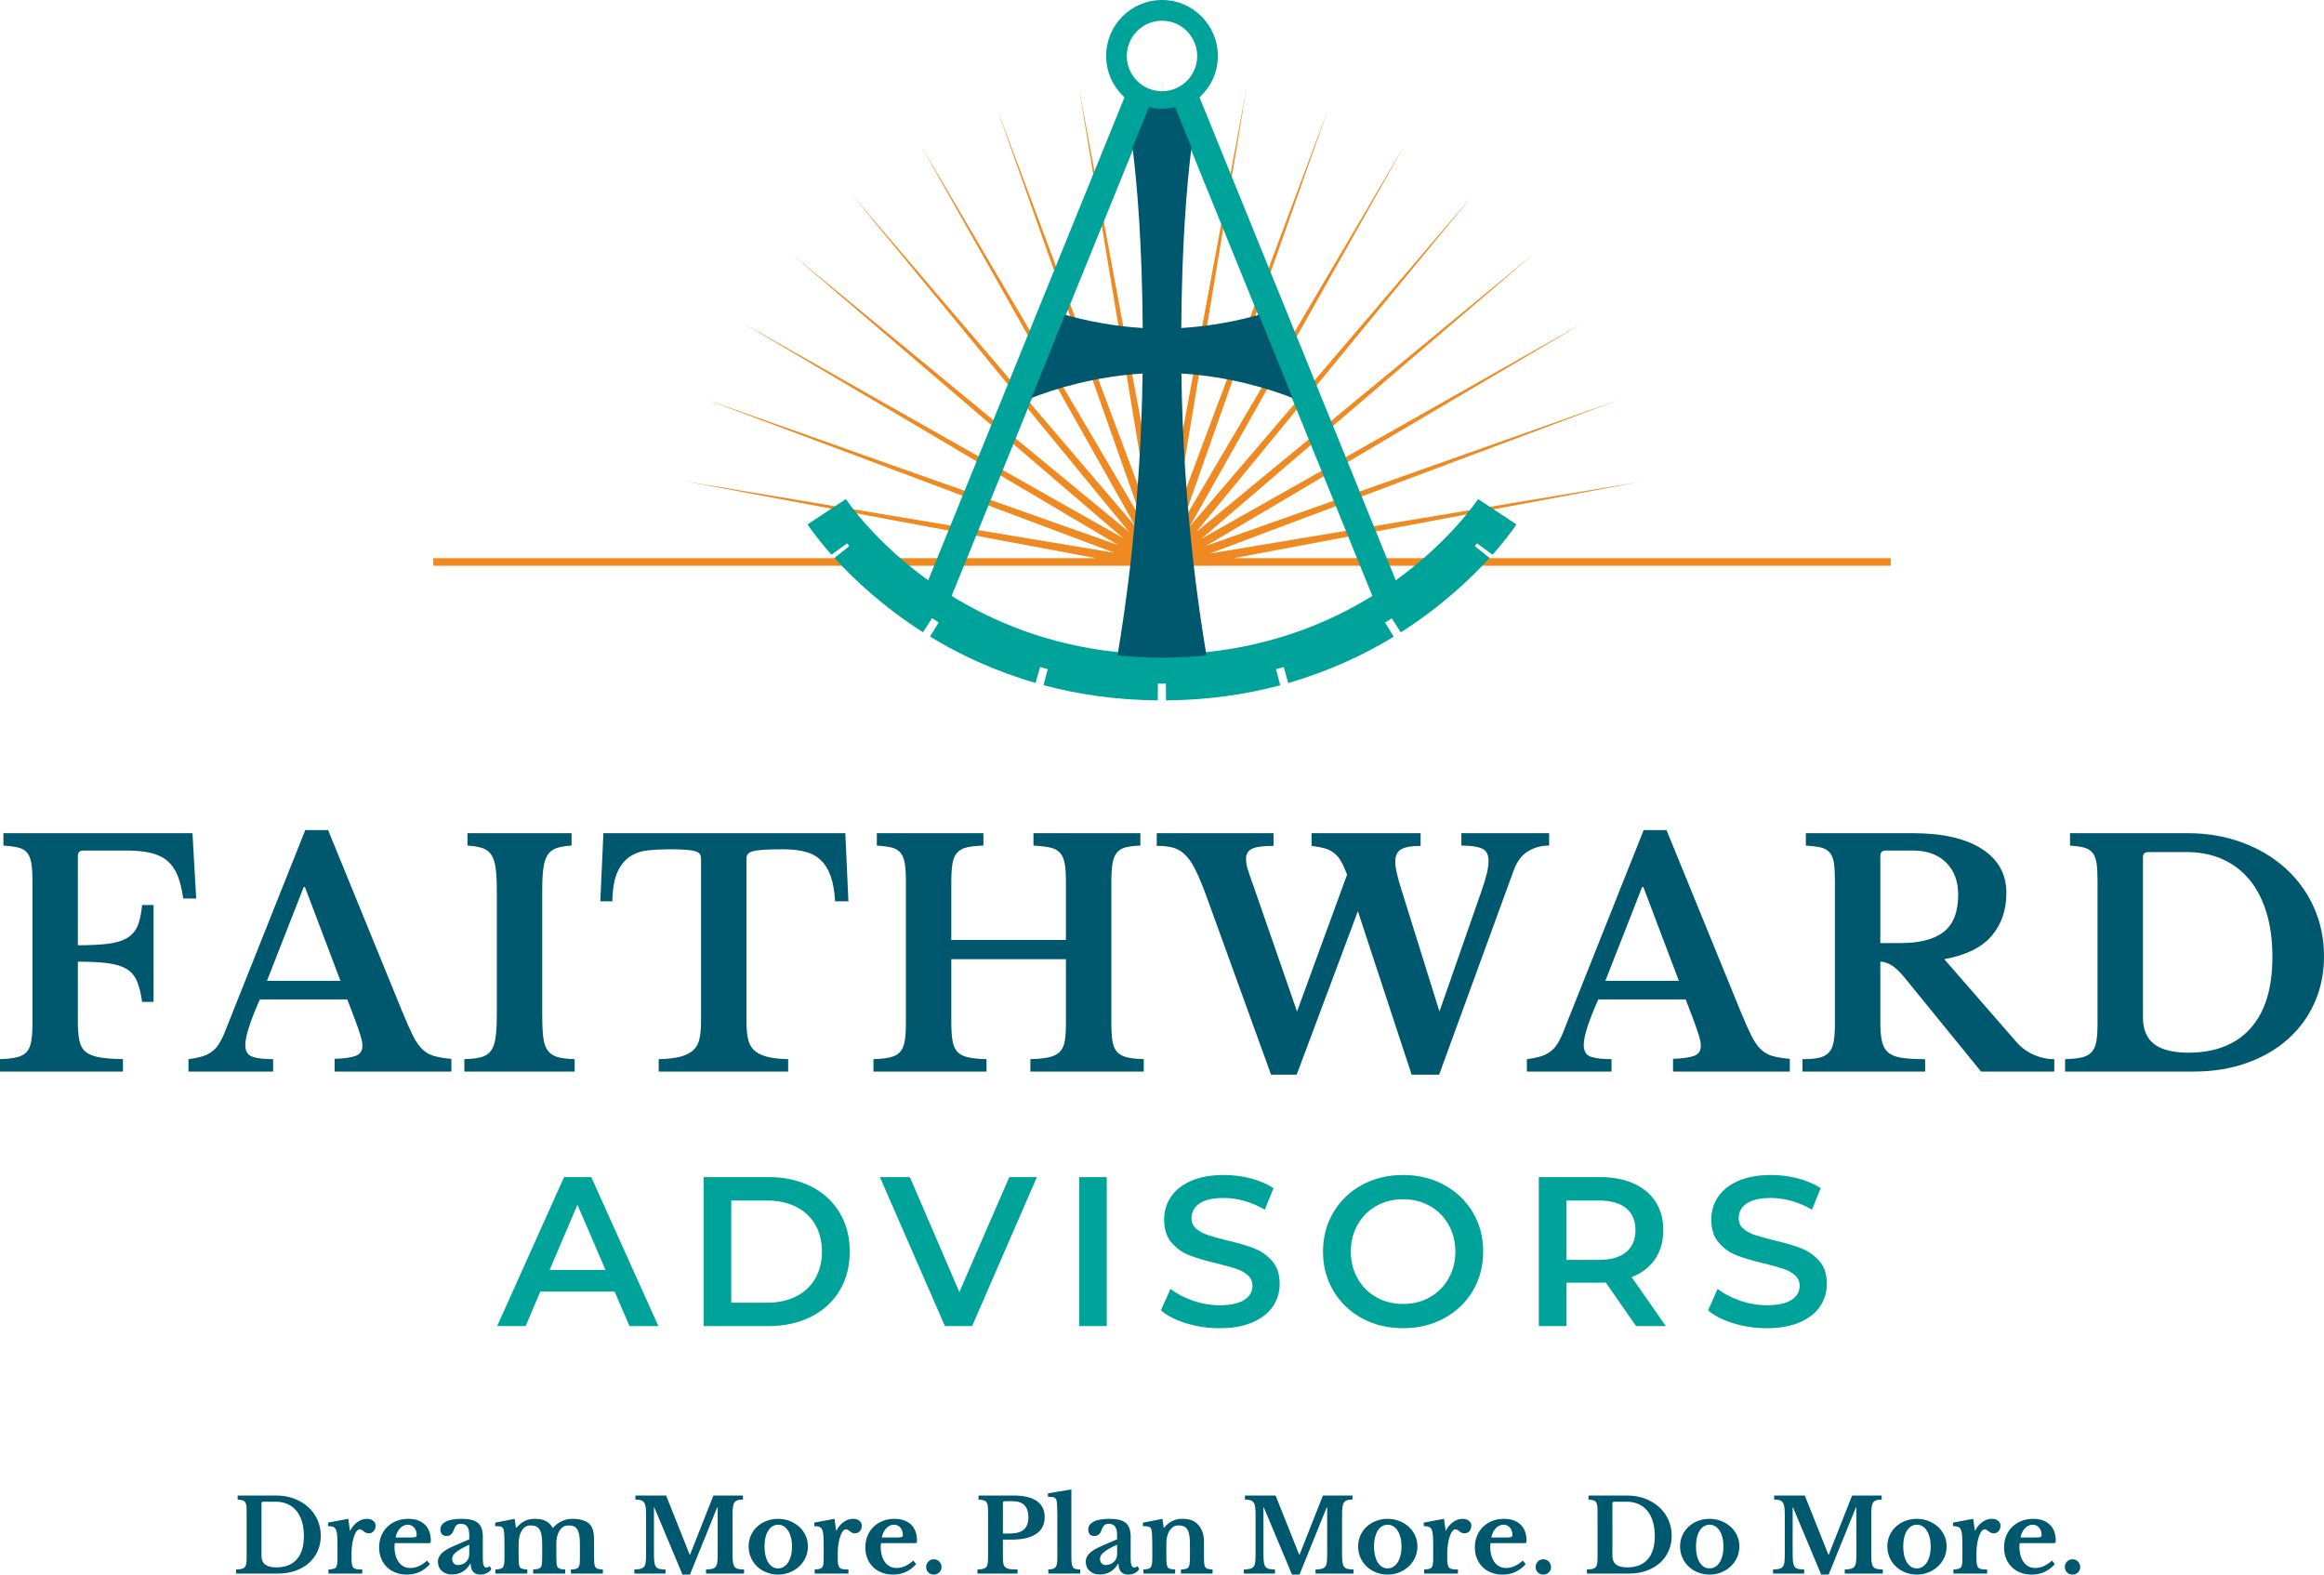 <svg xmlns="http://www.w3.org/2000/svg" xmlns:xlink="http://www.w3.org/1999/xlink" width="217px" height="147px" viewBox="0 0 217 147"><title>Group 12</title><g id="Symbols" stroke="none" stroke-width="1" fill="none" fill-rule="evenodd"><g id="Section-/-Footer-New" transform="translate(-255, -33)"><g id="Group-12" transform="translate(255, 33)"><g id="Combined-Shape-2" transform="translate(22.037, 139.052)" fill="#00586E"><path d="M5.672,6.528 C5.228,7.027 4.594,7.275 3.768,7.275 C3.297,7.275 2.947,7.187 2.721,7.011 C2.494,6.835 2.38,6.563 2.38,6.197 L2.38,1.306 C2.38,1.198 2.434,1.145 2.541,1.145 L3.721,1.145 C4.125,1.145 4.488,1.218 4.812,1.363 C5.137,1.508 5.412,1.717 5.639,1.991 C5.865,2.266 6.038,2.602 6.158,2.999 C6.278,3.397 6.338,3.848 6.338,4.352 C6.338,5.305 6.115,6.03 5.672,6.528 M6.734,1.637 C6.363,1.303 5.922,1.04 5.412,0.851 C4.902,0.662 4.344,0.568 3.74,0.568 L0.151,0.568 L0.151,0.947 C0.328,0.959 0.471,0.98 0.581,1.008 C0.691,1.036 0.778,1.089 0.84,1.169 C0.904,1.247 0.945,1.355 0.964,1.49 C0.983,1.626 0.992,1.804 0.992,2.025 L0.992,6.395 C0.992,6.623 0.979,6.804 0.955,6.939 C0.93,7.076 0.88,7.182 0.808,7.261 C0.735,7.341 0.635,7.394 0.506,7.423 C0.377,7.451 0.208,7.468 0,7.474 L0,7.852 L3.939,7.852 C4.524,7.852 5.062,7.766 5.548,7.593 C6.037,7.42 6.456,7.177 6.806,6.869 C7.154,6.56 7.427,6.189 7.622,5.756 C7.817,5.326 7.914,4.85 7.914,4.332 C7.914,3.791 7.811,3.289 7.603,2.828 C7.396,2.368 7.106,1.971 6.734,1.637 M12.222,2.743 C11.913,2.743 11.621,2.842 11.343,3.037 C11.067,3.232 10.843,3.498 10.673,3.832 L10.635,3.832 L10.484,2.743 L8.595,3.095 L8.595,3.426 C8.784,3.426 8.936,3.445 9.053,3.486 C9.17,3.527 9.259,3.61 9.322,3.737 C9.385,3.863 9.426,4.043 9.445,4.276 C9.464,4.51 9.473,4.822 9.473,5.213 L9.473,6.367 C9.473,6.608 9.466,6.797 9.45,6.94 C9.434,7.081 9.398,7.191 9.342,7.266 C9.285,7.342 9.2,7.392 9.086,7.417 C8.972,7.444 8.821,7.462 8.633,7.475 L8.633,7.853 L11.787,7.853 L11.787,7.475 C11.567,7.475 11.39,7.464 11.258,7.442 C11.126,7.419 11.026,7.37 10.957,7.294 C10.887,7.219 10.841,7.11 10.819,6.968 C10.797,6.825 10.786,6.633 10.786,6.386 L10.786,5.932 C10.786,5.699 10.802,5.464 10.833,5.228 C10.866,4.99 10.906,4.777 10.957,4.589 C11.026,4.324 11.114,4.112 11.22,3.955 C11.327,3.797 11.441,3.719 11.561,3.719 C11.624,3.719 11.685,3.739 11.745,3.78 C11.804,3.821 11.864,3.864 11.924,3.912 C11.984,3.96 12.052,4.002 12.128,4.04 C12.203,4.078 12.288,4.097 12.382,4.097 C12.583,4.097 12.743,4.027 12.859,3.889 C12.975,3.75 13.034,3.579 13.034,3.378 C13.034,3.195 12.958,3.043 12.807,2.924 C12.657,2.805 12.461,2.743 12.222,2.743 M16.76,4.442 C16.687,4.47 16.525,4.485 16.273,4.485 L14.904,4.485 C14.967,4.138 15.104,3.853 15.314,3.628 C15.526,3.405 15.766,3.292 16.037,3.292 C16.277,3.292 16.474,3.381 16.633,3.558 C16.79,3.734 16.868,3.961 16.868,4.239 C16.868,4.345 16.832,4.414 16.76,4.442 M16.075,2.744 C15.678,2.744 15.314,2.81 14.984,2.943 C14.653,3.075 14.367,3.26 14.124,3.496 C13.882,3.732 13.695,4.013 13.562,4.337 C13.43,4.663 13.364,5.021 13.364,5.412 C13.364,5.79 13.427,6.134 13.553,6.443 C13.679,6.753 13.856,7.019 14.082,7.242 C14.309,7.467 14.581,7.641 14.9,7.763 C15.217,7.886 15.571,7.948 15.961,7.948 C16.818,7.948 17.532,7.623 18.105,6.972 L17.842,6.641 C17.595,6.863 17.342,7.033 17.08,7.153 C16.82,7.272 16.556,7.333 16.292,7.333 C15.832,7.333 15.469,7.153 15.201,6.794 C14.934,6.434 14.799,5.945 14.799,5.327 C14.799,5.175 14.812,5.071 14.838,5.015 L17.879,5.015 C18.024,5.015 18.112,5.004 18.143,4.982 C18.175,4.959 18.19,4.898 18.19,4.797 C18.19,4.148 18.005,3.643 17.633,3.284 C17.262,2.923 16.742,2.744 16.075,2.744 M21.78,6.056 C21.78,6.194 21.752,6.326 21.698,6.448 C21.645,6.571 21.571,6.677 21.477,6.765 C21.383,6.853 21.27,6.924 21.137,6.978 C21.005,7.032 20.863,7.058 20.713,7.058 C20.561,7.058 20.435,7.004 20.334,6.897 C20.234,6.789 20.183,6.645 20.183,6.462 C20.183,6.241 20.317,6.029 20.584,5.824 C20.852,5.618 21.251,5.396 21.78,5.157 L21.78,6.056 Z M23.366,7.286 C23.152,7.286 23.045,7.017 23.045,6.481 L23.045,4.409 C23.045,3.81 22.893,3.382 22.592,3.127 C22.289,2.872 21.786,2.743 21.08,2.743 C20.413,2.743 19.914,2.833 19.584,3.009 C19.253,3.186 19.087,3.426 19.087,3.728 C19.087,3.923 19.135,4.075 19.229,4.182 C19.323,4.289 19.46,4.343 19.635,4.343 C19.818,4.343 19.961,4.299 20.066,4.21 C20.169,4.122 20.249,3.999 20.306,3.841 C20.387,3.614 20.476,3.452 20.57,3.354 C20.665,3.256 20.803,3.207 20.986,3.207 C21.257,3.207 21.457,3.291 21.586,3.458 C21.714,3.625 21.78,3.892 21.78,4.257 L21.78,4.655 L20.447,5.233 C19.874,5.466 19.466,5.703 19.22,5.947 C18.975,6.189 18.852,6.45 18.852,6.727 C18.852,7.086 18.971,7.378 19.21,7.602 C19.45,7.827 19.768,7.938 20.165,7.938 C20.535,7.938 20.866,7.853 21.155,7.682 C21.446,7.512 21.681,7.263 21.864,6.935 L21.912,6.935 C21.912,7.257 21.987,7.506 22.138,7.682 C22.289,7.859 22.51,7.948 22.799,7.948 C23.032,7.948 23.241,7.902 23.427,7.811 C23.614,7.718 23.75,7.594 23.838,7.436 L23.697,7.162 C23.596,7.245 23.485,7.286 23.366,7.286 L23.366,7.286 Z M33.566,7.257 C33.51,7.175 33.473,7.058 33.458,6.907 C33.442,6.755 33.434,6.551 33.434,6.292 L33.434,4.835 C33.434,4.418 33.404,4.094 33.345,3.86 C33.285,3.627 33.191,3.437 33.065,3.292 C32.908,3.116 32.69,2.98 32.409,2.886 C32.129,2.792 31.8,2.743 31.422,2.743 C31.063,2.743 30.726,2.818 30.412,2.966 C30.097,3.115 29.827,3.32 29.599,3.586 L29.561,3.586 C29.423,3.314 29.219,3.107 28.948,2.961 C28.677,2.816 28.334,2.743 27.919,2.743 C27.566,2.743 27.255,2.807 26.988,2.932 C26.72,3.059 26.454,3.27 26.19,3.566 L26.133,3.566 L26.02,2.743 L24.197,3.103 L24.197,3.426 C24.348,3.426 24.471,3.43 24.566,3.439 C24.66,3.449 24.737,3.468 24.797,3.496 C24.856,3.524 24.901,3.562 24.929,3.609 C24.957,3.657 24.982,3.722 25,3.804 C25.026,3.891 25.043,4.056 25.052,4.296 C25.062,4.535 25.067,4.835 25.067,5.194 L25.067,6.367 C25.067,6.608 25.057,6.797 25.038,6.94 C25.019,7.081 24.982,7.191 24.924,7.266 C24.867,7.342 24.782,7.392 24.67,7.417 C24.556,7.444 24.405,7.462 24.216,7.475 L24.216,7.853 L27.201,7.853 L27.201,7.475 C27.012,7.462 26.864,7.444 26.757,7.417 C26.649,7.392 26.568,7.34 26.511,7.262 C26.454,7.183 26.42,7.068 26.408,6.916 C26.395,6.765 26.388,6.557 26.388,6.292 L26.388,5.042 C26.388,4.835 26.41,4.633 26.454,4.437 C26.498,4.242 26.561,4.068 26.643,3.917 C26.731,3.747 26.844,3.61 26.979,3.51 C27.114,3.41 27.285,3.359 27.494,3.359 C27.701,3.359 27.874,3.39 28.013,3.449 C28.151,3.509 28.263,3.607 28.348,3.747 C28.432,3.885 28.494,4.068 28.533,4.296 C28.57,4.522 28.589,4.8 28.589,5.128 L28.589,6.367 C28.589,6.608 28.581,6.797 28.566,6.94 C28.55,7.081 28.512,7.191 28.452,7.266 C28.392,7.342 28.307,7.392 28.197,7.417 C28.087,7.444 27.938,7.462 27.748,7.475 L27.748,7.853 L30.742,7.853 L30.742,7.475 C30.547,7.462 30.394,7.444 30.285,7.417 C30.174,7.392 30.09,7.338 30.034,7.257 C29.977,7.175 29.943,7.058 29.93,6.907 C29.917,6.755 29.911,6.551 29.911,6.292 L29.911,5.042 C29.911,4.602 29.993,4.232 30.157,3.936 C30.251,3.766 30.37,3.627 30.511,3.519 C30.652,3.413 30.833,3.359 31.054,3.359 C31.249,3.359 31.414,3.39 31.55,3.449 C31.685,3.509 31.793,3.607 31.876,3.747 C31.957,3.885 32.017,4.068 32.056,4.296 C32.093,4.522 32.112,4.8 32.112,5.128 L32.112,6.367 C32.112,6.608 32.104,6.796 32.088,6.935 C32.073,7.073 32.034,7.183 31.975,7.262 C31.915,7.34 31.83,7.394 31.72,7.422 C31.61,7.451 31.46,7.468 31.271,7.475 L31.271,7.853 L34.255,7.853 L34.255,7.475 C34.067,7.462 33.919,7.444 33.811,7.417 C33.704,7.392 33.623,7.338 33.566,7.257 M46.552,7.219 C46.477,7.117 46.427,6.976 46.401,6.793 C46.376,6.611 46.364,6.362 46.364,6.046 L46.364,2.375 C46.364,2.091 46.374,1.855 46.397,1.671 C46.419,1.484 46.464,1.337 46.533,1.23 C46.602,1.123 46.701,1.05 46.83,1.008 C46.96,0.967 47.128,0.946 47.336,0.946 L47.336,0.568 L44.579,0.568 L42.397,6.084 L42.359,6.084 L40.158,0.568 L37.296,0.568 L37.296,0.946 C37.511,0.946 37.682,0.967 37.811,1.008 C37.94,1.05 38.04,1.122 38.109,1.225 C38.178,1.329 38.225,1.47 38.25,1.646 C38.275,1.823 38.288,2.044 38.288,2.308 L38.288,6.111 C38.288,6.408 38.275,6.644 38.25,6.817 C38.225,6.99 38.173,7.124 38.095,7.219 C38.016,7.314 37.904,7.378 37.759,7.412 C37.615,7.447 37.426,7.468 37.192,7.475 L37.192,7.853 L40.102,7.853 L40.102,7.475 C39.869,7.468 39.681,7.448 39.54,7.417 C39.398,7.386 39.29,7.32 39.214,7.219 C39.138,7.117 39.087,6.976 39.062,6.793 C39.037,6.611 39.024,6.362 39.024,6.046 L39.024,1.684 L39.062,1.684 L41.689,7.948 L42.387,7.948 L44.927,1.684 L44.975,1.684 L44.975,6.111 C44.975,6.408 44.962,6.644 44.937,6.817 C44.912,6.99 44.86,7.124 44.781,7.219 C44.703,7.314 44.593,7.378 44.45,7.412 C44.309,7.447 44.122,7.468 43.888,7.475 L43.888,7.853 L47.439,7.853 L47.439,7.475 C47.207,7.468 47.02,7.448 46.878,7.417 C46.736,7.386 46.628,7.32 46.552,7.219 M51.822,6.159 C51.759,6.411 51.671,6.628 51.558,6.808 C51.444,6.987 51.307,7.126 51.147,7.224 C50.987,7.321 50.808,7.371 50.613,7.371 C50.418,7.371 50.243,7.321 50.089,7.224 C49.935,7.126 49.803,6.988 49.693,6.812 C49.582,6.636 49.497,6.421 49.438,6.168 C49.378,5.917 49.348,5.633 49.348,5.317 C49.348,5.015 49.378,4.739 49.438,4.49 C49.497,4.24 49.582,4.027 49.693,3.851 C49.803,3.674 49.937,3.537 50.094,3.439 C50.251,3.341 50.424,3.293 50.613,3.293 C50.808,3.293 50.987,3.341 51.147,3.439 C51.307,3.537 51.444,3.675 51.558,3.856 C51.671,4.035 51.759,4.248 51.822,4.495 C51.885,4.741 51.916,5.015 51.916,5.317 C51.916,5.627 51.885,5.907 51.822,6.159 M52.573,3.472 C52.318,3.245 52.022,3.067 51.685,2.937 C51.348,2.808 50.991,2.744 50.613,2.744 C50.241,2.744 49.889,2.807 49.555,2.932 C49.222,3.059 48.929,3.235 48.677,3.462 C48.425,3.69 48.227,3.962 48.083,4.276 C47.938,4.592 47.864,4.935 47.864,5.308 C47.864,5.693 47.938,6.048 48.083,6.372 C48.227,6.697 48.425,6.975 48.677,7.209 C48.929,7.443 49.222,7.624 49.555,7.754 C49.889,7.882 50.241,7.948 50.613,7.948 C50.991,7.948 51.348,7.881 51.685,7.749 C52.022,7.616 52.318,7.434 52.573,7.2 C52.828,6.967 53.03,6.688 53.177,6.367 C53.326,6.046 53.4,5.693 53.4,5.308 C53.4,4.935 53.326,4.593 53.177,4.281 C53.03,3.969 52.828,3.7 52.573,3.472 M57.621,2.743 C57.313,2.743 57.02,2.842 56.743,3.037 C56.466,3.232 56.243,3.498 56.072,3.832 L56.034,3.832 L55.883,2.743 L53.994,3.095 L53.994,3.426 C54.183,3.426 54.335,3.445 54.453,3.486 C54.569,3.527 54.658,3.61 54.721,3.737 C54.784,3.863 54.825,4.043 54.844,4.276 C54.863,4.51 54.872,4.822 54.872,5.213 L54.872,6.367 C54.872,6.608 54.865,6.797 54.849,6.94 C54.833,7.081 54.797,7.191 54.741,7.266 C54.684,7.342 54.599,7.392 54.486,7.417 C54.372,7.444 54.22,7.462 54.032,7.475 L54.032,7.853 L57.186,7.853 L57.186,7.475 C56.966,7.475 56.79,7.464 56.657,7.442 C56.525,7.419 56.425,7.37 56.356,7.294 C56.286,7.219 56.241,7.11 56.219,6.968 C56.197,6.825 56.186,6.633 56.186,6.386 L56.186,5.932 C56.186,5.699 56.202,5.464 56.233,5.228 C56.265,4.99 56.305,4.777 56.356,4.589 C56.425,4.324 56.513,4.112 56.619,3.955 C56.727,3.797 56.841,3.719 56.96,3.719 C57.023,3.719 57.084,3.739 57.144,3.78 C57.203,3.821 57.263,3.864 57.324,3.912 C57.384,3.96 57.451,4.002 57.527,4.04 C57.602,4.078 57.687,4.097 57.781,4.097 C57.983,4.097 58.142,4.027 58.258,3.889 C58.374,3.75 58.433,3.579 58.433,3.378 C58.433,3.195 58.357,3.043 58.206,2.924 C58.056,2.805 57.86,2.743 57.621,2.743 M62.159,4.442 C62.086,4.47 61.925,4.485 61.672,4.485 L60.303,4.485 C60.366,4.138 60.503,3.853 60.713,3.628 C60.925,3.405 61.165,3.292 61.436,3.292 C61.676,3.292 61.873,3.381 62.032,3.558 C62.189,3.734 62.267,3.961 62.267,4.239 C62.267,4.345 62.231,4.414 62.159,4.442 M61.474,2.744 C61.077,2.744 60.713,2.81 60.383,2.943 C60.052,3.075 59.766,3.26 59.523,3.496 C59.281,3.732 59.094,4.013 58.962,4.337 C58.829,4.663 58.763,5.021 58.763,5.412 C58.763,5.79 58.826,6.134 58.952,6.443 C59.078,6.753 59.255,7.019 59.481,7.242 C59.708,7.467 59.98,7.641 60.299,7.763 C60.616,7.886 60.97,7.948 61.361,7.948 C62.217,7.948 62.931,7.623 63.505,6.972 L63.241,6.641 C62.994,6.863 62.741,7.033 62.479,7.153 C62.219,7.272 61.956,7.333 61.691,7.333 C61.231,7.333 60.868,7.153 60.6,6.794 C60.333,6.434 60.199,5.945 60.199,5.327 C60.199,5.175 60.212,5.071 60.237,5.015 L63.279,5.015 C63.423,5.015 63.511,5.004 63.542,4.982 C63.574,4.959 63.589,4.898 63.589,4.797 C63.589,4.148 63.404,3.643 63.032,3.284 C62.661,2.923 62.141,2.744 61.474,2.744 M65.148,6.519 C64.947,6.519 64.778,6.589 64.643,6.732 C64.507,6.874 64.44,7.045 64.44,7.248 C64.44,7.443 64.507,7.609 64.643,7.744 C64.778,7.879 64.947,7.948 65.148,7.948 C65.356,7.948 65.53,7.879 65.669,7.744 C65.806,7.609 65.876,7.443 65.876,7.248 C65.876,7.045 65.806,6.874 65.669,6.732 C65.53,6.589 65.356,6.519 65.148,6.519 M73.564,3.747 C73.28,3.993 72.833,4.115 72.222,4.115 L71.608,4.115 L71.608,1.259 C71.608,1.151 71.664,1.097 71.779,1.097 L72.505,1.097 C73.016,1.097 73.389,1.226 73.629,1.485 C73.869,1.744 73.988,2.109 73.988,2.583 C73.988,3.113 73.846,3.501 73.564,3.747 M74.772,1.079 C74.281,0.739 73.557,0.568 72.6,0.568 L69.331,0.568 L69.331,0.946 C69.521,0.959 69.673,0.979 69.789,1.008 C69.906,1.037 69.996,1.09 70.06,1.169 C70.122,1.247 70.164,1.355 70.187,1.49 C70.208,1.627 70.22,1.803 70.22,2.025 L70.22,6.396 C70.22,6.617 70.207,6.796 70.182,6.935 C70.157,7.073 70.11,7.182 70.04,7.257 C69.97,7.332 69.869,7.386 69.738,7.417 C69.606,7.449 69.436,7.468 69.228,7.475 L69.228,7.853 L72.978,7.853 L72.978,7.475 C72.681,7.475 72.446,7.462 72.269,7.437 C72.093,7.411 71.955,7.358 71.854,7.276 C71.752,7.194 71.686,7.078 71.655,6.931 C71.623,6.781 71.608,6.589 71.608,6.349 L71.608,4.684 L72.412,4.684 C73.417,4.684 74.187,4.505 74.715,4.148 C75.244,3.793 75.508,3.273 75.508,2.593 C75.508,1.925 75.262,1.42 74.772,1.079 M78.145,7.257 C78.087,7.175 78.049,7.058 78.031,6.907 C78.011,6.755 78.002,6.554 78.002,6.302 L78.002,0 L75.812,0.359 L75.812,0.681 C76.101,0.681 76.3,0.706 76.412,0.757 C76.521,0.807 76.592,0.912 76.623,1.069 C76.642,1.158 76.658,1.32 76.67,1.556 C76.683,1.793 76.69,2.093 76.69,2.46 L76.69,6.367 C76.69,6.589 76.678,6.77 76.657,6.911 C76.634,7.053 76.594,7.164 76.534,7.242 C76.474,7.321 76.389,7.378 76.279,7.412 C76.168,7.447 76.026,7.468 75.849,7.475 L75.849,7.853 L78.825,7.853 L78.825,7.475 C78.641,7.468 78.497,7.451 78.39,7.422 C78.283,7.394 78.202,7.338 78.145,7.257 M82.271,6.056 C82.271,6.194 82.245,6.326 82.191,6.448 C82.136,6.571 82.063,6.677 81.968,6.765 C81.874,6.853 81.761,6.924 81.629,6.978 C81.497,7.032 81.355,7.058 81.204,7.058 C81.053,7.058 80.926,7.004 80.826,6.897 C80.725,6.789 80.675,6.645 80.675,6.462 C80.675,6.241 80.808,6.029 81.077,5.824 C81.343,5.618 81.743,5.396 82.271,5.157 L82.271,6.056 Z M83.857,7.286 C83.643,7.286 83.537,7.017 83.537,6.481 L83.537,4.409 C83.537,3.81 83.386,3.382 83.084,3.127 C82.782,2.872 82.278,2.743 81.573,2.743 C80.904,2.743 80.406,2.833 80.076,3.009 C79.745,3.186 79.579,3.426 79.579,3.728 C79.579,3.923 79.626,4.075 79.72,4.182 C79.816,4.289 79.951,4.343 80.127,4.343 C80.309,4.343 80.454,4.299 80.557,4.21 C80.661,4.122 80.741,3.999 80.797,3.841 C80.879,3.614 80.967,3.452 81.062,3.354 C81.157,3.256 81.295,3.207 81.477,3.207 C81.749,3.207 81.948,3.291 82.077,3.458 C82.207,3.625 82.271,3.892 82.271,4.257 L82.271,4.655 L80.939,5.233 C80.366,5.466 79.957,5.703 79.711,5.947 C79.466,6.189 79.343,6.45 79.343,6.727 C79.343,7.086 79.462,7.378 79.702,7.602 C79.942,7.827 80.259,7.938 80.656,7.938 C81.028,7.938 81.358,7.853 81.648,7.682 C81.937,7.512 82.173,7.263 82.356,6.935 L82.403,6.935 C82.403,7.257 82.479,7.506 82.629,7.682 C82.782,7.859 83.001,7.948 83.291,7.948 C83.524,7.948 83.733,7.902 83.919,7.811 C84.105,7.718 84.242,7.594 84.33,7.436 L84.188,7.162 C84.087,7.245 83.978,7.286 83.857,7.286 L83.857,7.286 Z M90.511,7.262 C90.458,7.183 90.423,7.069 90.407,6.921 C90.392,6.773 90.384,6.569 90.384,6.311 L90.384,4.977 C90.384,4.573 90.343,4.257 90.261,4.026 C90.18,3.796 90.084,3.607 89.978,3.463 C89.782,3.204 89.561,3.019 89.312,2.909 C89.064,2.8 88.737,2.743 88.334,2.743 C87.994,2.743 87.683,2.816 87.4,2.961 C87.115,3.107 86.87,3.311 86.663,3.576 L86.625,3.576 L86.502,2.743 L84.679,3.103 L84.679,3.426 C84.824,3.426 84.944,3.43 85.038,3.439 C85.133,3.449 85.211,3.468 85.274,3.496 C85.337,3.524 85.384,3.565 85.416,3.618 C85.448,3.673 85.473,3.74 85.492,3.822 C85.511,3.904 85.526,4.061 85.539,4.291 C85.552,4.521 85.558,4.821 85.558,5.194 L85.558,6.377 C85.558,6.617 85.549,6.806 85.529,6.945 C85.511,7.083 85.472,7.191 85.412,7.266 C85.351,7.342 85.266,7.392 85.156,7.417 C85.046,7.443 84.9,7.462 84.717,7.475 L84.717,7.853 L87.692,7.853 L87.692,7.475 C87.503,7.462 87.354,7.443 87.244,7.417 C87.133,7.392 87.051,7.34 86.998,7.262 C86.944,7.183 86.909,7.069 86.894,6.921 C86.878,6.773 86.87,6.569 86.87,6.311 L86.87,5.005 C86.87,4.809 86.891,4.622 86.932,4.441 C86.973,4.263 87.022,4.115 87.078,4.002 C87.186,3.801 87.312,3.643 87.456,3.529 C87.601,3.416 87.775,3.358 87.976,3.358 C88.183,3.358 88.357,3.39 88.495,3.449 C88.633,3.509 88.745,3.606 88.83,3.742 C88.915,3.877 88.977,4.056 89.015,4.276 C89.053,4.497 89.072,4.769 89.072,5.09 L89.072,6.377 C89.072,6.611 89.062,6.797 89.043,6.94 C89.025,7.081 88.987,7.191 88.929,7.266 C88.872,7.342 88.789,7.394 88.679,7.422 C88.57,7.45 88.42,7.468 88.231,7.475 L88.231,7.853 L91.187,7.853 L91.187,7.475 C91.004,7.462 90.86,7.443 90.752,7.417 C90.645,7.392 90.565,7.34 90.511,7.262 M103.465,7.219 C103.389,7.117 103.339,6.976 103.314,6.793 C103.288,6.611 103.276,6.362 103.276,6.046 L103.276,2.375 C103.276,2.091 103.287,1.855 103.309,1.671 C103.331,1.484 103.376,1.337 103.445,1.23 C103.515,1.123 103.613,1.05 103.742,1.008 C103.872,0.967 104.041,0.946 104.248,0.946 L104.248,0.568 L101.49,0.568 L99.309,6.084 L99.271,6.084 L97.07,0.568 L94.209,0.568 L94.209,0.946 C94.423,0.946 94.595,0.967 94.723,1.008 C94.852,1.05 94.951,1.122 95.021,1.225 C95.091,1.329 95.138,1.47 95.163,1.646 C95.188,1.823 95.201,2.044 95.201,2.308 L95.201,6.111 C95.201,6.408 95.188,6.644 95.163,6.817 C95.138,6.99 95.086,7.124 95.007,7.219 C94.928,7.314 94.816,7.378 94.672,7.412 C94.527,7.447 94.338,7.468 94.105,7.475 L94.105,7.853 L97.014,7.853 L97.014,7.475 C96.78,7.468 96.594,7.448 96.452,7.417 C96.31,7.386 96.202,7.32 96.126,7.219 C96.051,7.117 96,6.976 95.974,6.793 C95.95,6.611 95.937,6.362 95.937,6.046 L95.937,1.684 L95.974,1.684 L98.601,7.948 L99.3,7.948 L101.84,1.684 L101.887,1.684 L101.887,6.111 C101.887,6.408 101.874,6.644 101.85,6.817 C101.824,6.99 101.773,7.124 101.693,7.219 C101.615,7.314 101.504,7.378 101.362,7.412 C101.222,7.447 101.034,7.468 100.801,7.475 L100.801,7.853 L104.352,7.853 L104.352,7.475 C104.119,7.468 103.933,7.448 103.79,7.417 C103.649,7.386 103.54,7.32 103.465,7.219 M108.734,6.159 C108.671,6.411 108.583,6.628 108.469,6.808 C108.356,6.987 108.219,7.126 108.058,7.224 C107.898,7.321 107.72,7.371 107.525,7.371 C107.33,7.371 107.156,7.321 107.002,7.224 C106.846,7.126 106.714,6.988 106.604,6.812 C106.495,6.636 106.41,6.421 106.349,6.168 C106.29,5.917 106.259,5.633 106.259,5.317 C106.259,5.015 106.29,4.739 106.349,4.49 C106.41,4.24 106.495,4.027 106.604,3.851 C106.714,3.674 106.848,3.537 107.006,3.439 C107.164,3.341 107.336,3.293 107.525,3.293 C107.72,3.293 107.898,3.341 108.058,3.439 C108.219,3.537 108.356,3.675 108.469,3.856 C108.583,4.035 108.671,4.248 108.734,4.495 C108.797,4.741 108.829,5.015 108.829,5.317 C108.829,5.627 108.797,5.907 108.734,6.159 M109.485,3.472 C109.23,3.245 108.934,3.067 108.597,2.937 C108.26,2.808 107.903,2.744 107.525,2.744 C107.154,2.744 106.801,2.807 106.467,2.932 C106.133,3.059 105.841,3.235 105.589,3.462 C105.337,3.69 105.138,3.962 104.994,4.276 C104.849,4.592 104.777,4.935 104.777,5.308 C104.777,5.693 104.849,6.048 104.994,6.372 C105.138,6.697 105.337,6.975 105.589,7.209 C105.841,7.443 106.133,7.624 106.467,7.754 C106.801,7.882 107.154,7.948 107.525,7.948 C107.903,7.948 108.26,7.881 108.597,7.749 C108.934,7.616 109.23,7.434 109.485,7.2 C109.74,6.967 109.941,6.688 110.09,6.367 C110.237,6.046 110.311,5.693 110.311,5.308 C110.311,4.935 110.237,4.593 110.09,4.281 C109.941,3.969 109.74,3.7 109.485,3.472 M114.533,2.743 C114.224,2.743 113.931,2.842 113.655,3.037 C113.377,3.232 113.154,3.498 112.984,3.832 L112.946,3.832 L112.795,2.743 L110.906,3.095 L110.906,3.426 C111.095,3.426 111.248,3.445 111.364,3.486 C111.48,3.527 111.57,3.61 111.632,3.737 C111.697,3.863 111.738,4.043 111.757,4.276 C111.775,4.51 111.785,4.822 111.785,5.213 L111.785,6.367 C111.785,6.608 111.777,6.797 111.761,6.94 C111.746,7.081 111.71,7.191 111.652,7.266 C111.595,7.342 111.51,7.392 111.397,7.417 C111.284,7.444 111.133,7.462 110.944,7.475 L110.944,7.853 L114.098,7.853 L114.098,7.475 C113.878,7.475 113.702,7.464 113.57,7.442 C113.438,7.419 113.337,7.37 113.267,7.294 C113.198,7.219 113.152,7.11 113.131,6.968 C113.108,6.825 113.097,6.633 113.097,6.386 L113.097,5.932 C113.097,5.699 113.113,5.464 113.144,5.228 C113.176,4.99 113.217,4.777 113.267,4.589 C113.337,4.324 113.425,4.112 113.532,3.955 C113.638,3.797 113.752,3.719 113.872,3.719 C113.934,3.719 113.996,3.739 114.056,3.78 C114.116,3.821 114.176,3.864 114.235,3.912 C114.295,3.96 114.363,4.002 114.438,4.04 C114.513,4.078 114.598,4.097 114.694,4.097 C114.895,4.097 115.054,4.027 115.17,3.889 C115.287,3.75 115.346,3.579 115.346,3.378 C115.346,3.195 115.27,3.043 115.118,2.924 C114.968,2.805 114.772,2.743 114.533,2.743 M119.071,4.442 C118.999,4.47 118.837,4.485 118.586,4.485 L117.215,4.485 C117.278,4.138 117.416,3.853 117.627,3.628 C117.837,3.405 118.078,3.292 118.348,3.292 C118.589,3.292 118.787,3.381 118.943,3.558 C119.1,3.734 119.18,3.961 119.18,4.239 C119.18,4.345 119.143,4.414 119.071,4.442 M118.386,2.744 C117.99,2.744 117.627,2.81 117.296,2.943 C116.965,3.075 116.678,3.26 116.436,3.496 C116.193,3.732 116.006,4.013 115.875,4.337 C115.742,4.663 115.676,5.021 115.676,5.412 C115.676,5.79 115.739,6.134 115.865,6.443 C115.991,6.753 116.167,7.019 116.394,7.242 C116.62,7.467 116.893,7.641 117.211,7.763 C117.529,7.886 117.882,7.948 118.273,7.948 C119.129,7.948 119.844,7.623 120.418,6.972 L120.152,6.641 C119.907,6.863 119.653,7.033 119.392,7.153 C119.131,7.272 118.868,7.333 118.604,7.333 C118.144,7.333 117.78,7.153 117.513,6.794 C117.245,6.434 117.111,5.945 117.111,5.327 C117.111,5.175 117.124,5.071 117.149,5.015 L120.19,5.015 C120.336,5.015 120.424,5.004 120.455,4.982 C120.486,4.959 120.503,4.898 120.503,4.797 C120.503,4.148 120.316,3.643 119.945,3.284 C119.573,2.923 119.053,2.744 118.386,2.744 M122.06,6.519 C121.858,6.519 121.69,6.589 121.555,6.732 C121.419,6.874 121.352,7.045 121.352,7.248 C121.352,7.443 121.419,7.609 121.555,7.744 C121.69,7.879 121.858,7.948 122.06,7.948 C122.268,7.948 122.441,7.879 122.581,7.744 C122.718,7.609 122.788,7.443 122.788,7.248 C122.788,7.045 122.718,6.874 122.581,6.732 C122.441,6.589 122.268,6.519 122.06,6.519 M131.812,6.528 C131.368,7.027 130.733,7.275 129.908,7.275 C129.436,7.275 129.086,7.187 128.861,7.011 C128.633,6.835 128.52,6.563 128.52,6.197 L128.52,1.306 C128.52,1.198 128.574,1.145 128.68,1.145 L129.861,1.145 C130.264,1.145 130.628,1.218 130.952,1.363 C131.277,1.508 131.551,1.717 131.779,1.991 C132.005,2.266 132.178,2.602 132.297,2.999 C132.417,3.397 132.477,3.848 132.477,4.352 C132.477,5.305 132.254,6.03 131.812,6.528 M132.874,1.637 C132.502,1.303 132.062,1.04 131.551,0.851 C131.041,0.662 130.484,0.568 129.879,0.568 L126.29,0.568 L126.29,0.947 C126.468,0.959 126.611,0.98 126.721,1.008 C126.83,1.036 126.917,1.089 126.98,1.169 C127.043,1.247 127.084,1.355 127.104,1.49 C127.122,1.626 127.132,1.804 127.132,2.025 L127.132,6.395 C127.132,6.623 127.119,6.804 127.094,6.939 C127.069,7.076 127.02,7.182 126.947,7.261 C126.874,7.341 126.774,7.394 126.645,7.423 C126.516,7.451 126.347,7.468 126.14,7.474 L126.14,7.852 L130.079,7.852 C130.664,7.852 131.201,7.766 131.688,7.593 C132.176,7.42 132.595,7.177 132.945,6.869 C133.294,6.56 133.567,6.189 133.761,5.756 C133.957,5.326 134.054,4.85 134.054,4.332 C134.054,3.791 133.951,3.289 133.743,2.828 C133.536,2.368 133.246,1.971 132.874,1.637 M138.796,6.159 C138.733,6.411 138.645,6.628 138.531,6.808 C138.418,6.987 138.28,7.126 138.12,7.224 C137.96,7.321 137.781,7.371 137.587,7.371 C137.392,7.371 137.218,7.321 137.063,7.224 C136.908,7.126 136.776,6.988 136.666,6.812 C136.556,6.636 136.471,6.421 136.411,6.168 C136.352,5.917 136.321,5.633 136.321,5.317 C136.321,5.015 136.352,4.739 136.411,4.49 C136.471,4.24 136.556,4.027 136.666,3.851 C136.776,3.674 136.91,3.537 137.067,3.439 C137.226,3.341 137.398,3.293 137.587,3.293 C137.781,3.293 137.96,3.341 138.12,3.439 C138.28,3.537 138.418,3.675 138.531,3.856 C138.645,4.035 138.733,4.248 138.796,4.495 C138.858,4.741 138.89,5.015 138.89,5.317 C138.89,5.627 138.858,5.907 138.796,6.159 M139.546,3.472 C139.292,3.245 138.996,3.067 138.659,2.937 C138.321,2.808 137.965,2.744 137.587,2.744 C137.216,2.744 136.863,2.807 136.528,2.932 C136.195,3.059 135.902,3.235 135.651,3.462 C135.398,3.69 135.2,3.962 135.056,4.276 C134.911,4.592 134.838,4.935 134.838,5.308 C134.838,5.693 134.911,6.048 135.056,6.372 C135.2,6.697 135.398,6.975 135.651,7.209 C135.902,7.443 136.195,7.624 136.528,7.754 C136.863,7.882 137.216,7.948 137.587,7.948 C137.965,7.948 138.321,7.881 138.659,7.749 C138.996,7.616 139.292,7.434 139.546,7.2 C139.802,6.967 140.003,6.688 140.151,6.367 C140.299,6.046 140.373,5.693 140.373,5.308 C140.373,4.935 140.299,4.593 140.151,4.281 C140.003,3.969 139.802,3.7 139.546,3.472 M152.878,7.219 C152.802,7.117 152.751,6.976 152.726,6.793 C152.7,6.611 152.689,6.362 152.689,6.046 L152.689,2.375 C152.689,2.091 152.699,1.855 152.721,1.671 C152.743,1.484 152.788,1.337 152.858,1.23 C152.928,1.123 153.026,1.05 153.155,1.008 C153.284,0.967 153.454,0.946 153.661,0.946 L153.661,0.568 L150.903,0.568 L148.722,6.084 L148.684,6.084 L146.483,0.568 L143.622,0.568 L143.622,0.946 C143.836,0.946 144.008,0.967 144.136,1.008 C144.265,1.05 144.364,1.122 144.433,1.225 C144.503,1.329 144.551,1.47 144.576,1.646 C144.601,1.823 144.614,2.044 144.614,2.308 L144.614,6.111 C144.614,6.408 144.601,6.644 144.576,6.817 C144.551,6.99 144.498,7.124 144.42,7.219 C144.341,7.314 144.229,7.378 144.085,7.412 C143.94,7.447 143.751,7.468 143.518,7.475 L143.518,7.853 L146.427,7.853 L146.427,7.475 C146.193,7.468 146.007,7.448 145.865,7.417 C145.723,7.386 145.614,7.32 145.539,7.219 C145.464,7.117 145.413,6.976 145.387,6.793 C145.363,6.611 145.35,6.362 145.35,6.046 L145.35,1.684 L145.387,1.684 L148.013,7.948 L148.713,7.948 L151.253,1.684 L151.3,1.684 L151.3,6.111 C151.3,6.408 151.287,6.644 151.263,6.817 C151.237,6.99 151.186,7.124 151.106,7.219 C151.028,7.314 150.917,7.378 150.775,7.412 C150.635,7.447 150.447,7.468 150.214,7.475 L150.214,7.853 L153.765,7.853 L153.765,7.475 C153.532,7.468 153.345,7.448 153.203,7.417 C153.062,7.386 152.953,7.32 152.878,7.219 M158.148,6.159 C158.085,6.411 157.997,6.628 157.883,6.808 C157.77,6.987 157.632,7.126 157.472,7.224 C157.312,7.321 157.134,7.371 156.939,7.371 C156.744,7.371 156.57,7.321 156.415,7.224 C156.26,7.126 156.128,6.988 156.018,6.812 C155.908,6.636 155.823,6.421 155.763,6.168 C155.704,5.917 155.673,5.633 155.673,5.317 C155.673,5.015 155.704,4.739 155.763,4.49 C155.823,4.24 155.908,4.027 156.018,3.851 C156.128,3.674 156.262,3.537 156.419,3.439 C156.578,3.341 156.75,3.293 156.939,3.293 C157.134,3.293 157.312,3.341 157.472,3.439 C157.632,3.537 157.77,3.675 157.883,3.856 C157.997,4.035 158.085,4.248 158.148,4.495 C158.21,4.741 158.242,5.015 158.242,5.317 C158.242,5.627 158.21,5.907 158.148,6.159 M158.899,3.472 C158.644,3.245 158.348,3.067 158.011,2.937 C157.673,2.808 157.317,2.744 156.939,2.744 C156.568,2.744 156.215,2.807 155.88,2.932 C155.547,3.059 155.254,3.235 155.003,3.462 C154.751,3.69 154.552,3.962 154.408,4.276 C154.263,4.592 154.191,4.935 154.191,5.308 C154.191,5.693 154.263,6.048 154.408,6.372 C154.552,6.697 154.751,6.975 155.003,7.209 C155.254,7.443 155.547,7.624 155.88,7.754 C156.215,7.882 156.568,7.948 156.939,7.948 C157.317,7.948 157.673,7.881 158.011,7.749 C158.348,7.616 158.644,7.434 158.899,7.2 C159.154,6.967 159.355,6.688 159.504,6.367 C159.651,6.046 159.725,5.693 159.725,5.308 C159.725,4.935 159.651,4.593 159.504,4.281 C159.355,3.969 159.154,3.7 158.899,3.472 M163.947,2.743 C163.638,2.743 163.345,2.842 163.069,3.037 C162.791,3.232 162.568,3.498 162.398,3.832 L162.36,3.832 L162.209,2.743 L160.32,3.095 L160.32,3.426 C160.508,3.426 160.662,3.445 160.778,3.486 C160.894,3.527 160.984,3.61 161.046,3.737 C161.11,3.863 161.151,4.043 161.17,4.276 C161.189,4.51 161.199,4.822 161.199,5.213 L161.199,6.367 C161.199,6.608 161.191,6.797 161.175,6.94 C161.159,7.081 161.123,7.191 161.066,7.266 C161.009,7.342 160.924,7.392 160.811,7.417 C160.698,7.444 160.546,7.462 160.358,7.475 L160.358,7.853 L163.511,7.853 L163.511,7.475 C163.292,7.475 163.116,7.464 162.984,7.442 C162.851,7.419 162.751,7.37 162.681,7.294 C162.612,7.219 162.566,7.11 162.545,6.968 C162.522,6.825 162.511,6.633 162.511,6.386 L162.511,5.932 C162.511,5.699 162.527,5.464 162.558,5.228 C162.59,4.99 162.631,4.777 162.681,4.589 C162.751,4.324 162.839,4.112 162.946,3.955 C163.052,3.797 163.166,3.719 163.286,3.719 C163.348,3.719 163.41,3.739 163.469,3.78 C163.529,3.821 163.59,3.864 163.649,3.912 C163.709,3.96 163.777,4.002 163.852,4.04 C163.927,4.078 164.012,4.097 164.107,4.097 C164.309,4.097 164.468,4.027 164.584,3.889 C164.7,3.75 164.76,3.579 164.76,3.378 C164.76,3.195 164.683,3.043 164.532,2.924 C164.382,2.805 164.186,2.743 163.947,2.743 M168.484,4.442 C168.412,4.47 168.25,4.485 167.998,4.485 L166.628,4.485 C166.691,4.138 166.828,3.853 167.04,3.628 C167.25,3.405 167.491,3.292 167.761,3.292 C168.001,3.292 168.2,3.381 168.356,3.558 C168.513,3.734 168.592,3.961 168.592,4.239 C168.592,4.345 168.556,4.414 168.484,4.442 M167.799,2.744 C167.402,2.744 167.04,2.81 166.709,2.943 C166.378,3.075 166.091,3.26 165.849,3.496 C165.606,3.732 165.419,4.013 165.288,4.337 C165.155,4.663 165.088,5.021 165.088,5.412 C165.088,5.79 165.152,6.134 165.278,6.443 C165.404,6.753 165.58,7.019 165.807,7.242 C166.033,7.467 166.305,7.641 166.624,7.763 C166.942,7.886 167.295,7.948 167.686,7.948 C168.542,7.948 169.256,7.623 169.83,6.972 L169.565,6.641 C169.32,6.863 169.066,7.033 168.805,7.153 C168.544,7.272 168.281,7.333 168.016,7.333 C167.557,7.333 167.193,7.153 166.926,6.794 C166.658,6.434 166.524,5.945 166.524,5.327 C166.524,5.175 166.537,5.071 166.562,5.015 L169.603,5.015 C169.748,5.015 169.836,5.004 169.868,4.982 C169.899,4.959 169.916,4.898 169.916,4.797 C169.916,4.148 169.729,3.643 169.358,3.284 C168.986,2.923 168.466,2.744 167.799,2.744 M171.473,6.519 C171.271,6.519 171.103,6.589 170.968,6.732 C170.832,6.874 170.764,7.045 170.764,7.248 C170.764,7.443 170.832,7.609 170.968,7.744 C171.103,7.879 171.271,7.948 171.473,7.948 C171.681,7.948 171.854,7.879 171.994,7.744 C172.131,7.609 172.201,7.443 172.201,7.248 C172.201,7.045 172.131,6.874 171.994,6.732 C171.854,6.589 171.681,6.519 171.473,6.519" id="Combined-Shape"></path></g><g id="Group-11" transform="translate(0, 0)"><polygon id="Fill-33" fill="#EE8A21" points="176.545 52.107 115.196 52.107 153.163 44.978 112.959 51.677 151.096 37.351 112.625 50.956 147.745 30.189 112.197 50.286 143.204 23.704 111.689 49.677 137.618 18.102 111.101 49.139 131.158 13.546 110.448 48.685 124.016 10.182 109.736 48.325 116.412 8.108 108.971 48.085 108.576 7.386 108.176 48.156 100.727 8.107 107.411 48.379 93.109 10.179 106.689 48.717 85.957 13.54 106.022 49.146 79.487 18.085 105.416 49.654 73.895 23.681 104.875 50.24 69.347 30.152 104.424 50.895 65.989 37.308 104.064 51.609 63.837 44.909 63.916 44.923 102.337 52.107 40.455 52.107 40.455 52.819 106.147 52.819 106.151 52.82 106.282 52.819 176.545 52.819"></polygon><g id="Group-39" transform="translate(0, 0)"><path d="M56.537,118.555 L53.918,112.476 L51.32,118.555 L56.537,118.555 Z M57.39,120.582 L50.448,120.582 L49.079,123.802 L46.421,123.802 L52.669,109.893 L55.208,109.893 L61.475,123.802 L58.778,123.802 L57.39,120.582 Z M71.649,121.616 C72.668,121.616 73.564,121.42 74.337,121.03 C75.11,120.638 75.705,120.083 76.122,119.36 C76.539,118.639 76.747,117.801 76.747,116.847 C76.747,115.893 76.539,115.056 76.122,114.334 C75.705,113.611 75.11,113.056 74.337,112.665 C73.564,112.274 72.668,112.079 71.649,112.079 L68.278,112.079 L68.278,121.616 L71.649,121.616 Z M65.7,109.893 L71.769,109.893 C73.25,109.893 74.565,110.181 75.716,110.757 C76.866,111.333 77.759,112.148 78.393,113.201 C79.028,114.255 79.345,115.47 79.345,116.847 C79.345,118.225 79.028,119.44 78.393,120.493 C77.759,121.547 76.866,122.36 75.716,122.936 C74.565,123.513 73.25,123.801 71.769,123.801 L65.7,123.801 L65.7,109.893 Z M96.818,109.893 L90.769,123.801 L88.231,123.801 L82.161,109.893 L84.958,109.893 L89.579,120.622 L94.24,109.893 L96.818,109.893 Z M100.765,123.8 L103.342,123.8 L103.342,109.893 L100.765,109.893 L100.765,123.8 Z M110.77,123.542 C109.773,123.238 108.982,122.834 108.4,122.331 L109.293,120.324 C109.862,120.775 110.559,121.142 111.385,121.427 C112.211,121.712 113.042,121.854 113.875,121.854 C114.906,121.854 115.676,121.688 116.185,121.357 C116.694,121.026 116.949,120.589 116.949,120.046 C116.949,119.648 116.807,119.321 116.522,119.062 C116.238,118.804 115.878,118.602 115.441,118.457 C115.006,118.31 114.411,118.146 113.656,117.96 C112.598,117.708 111.743,117.457 111.088,117.206 C110.434,116.954 109.872,116.559 109.402,116.022 C108.932,115.487 108.699,114.761 108.699,113.847 C108.699,113.078 108.906,112.38 109.323,111.751 C109.74,111.122 110.368,110.622 111.207,110.251 C112.047,109.88 113.074,109.695 114.291,109.695 C115.137,109.695 115.97,109.801 116.791,110.013 C117.61,110.225 118.317,110.529 118.912,110.927 L118.099,112.933 C117.491,112.576 116.856,112.305 116.196,112.118 C115.533,111.933 114.892,111.84 114.271,111.84 C113.254,111.84 112.496,112.013 112,112.357 C111.504,112.701 111.256,113.158 111.256,113.728 C111.256,114.125 111.398,114.449 111.683,114.701 C111.966,114.953 112.328,115.152 112.764,115.297 C113.201,115.443 113.796,115.609 114.549,115.794 C115.581,116.033 116.426,116.281 117.088,116.539 C117.749,116.797 118.313,117.191 118.783,117.721 C119.253,118.252 119.487,118.966 119.487,119.868 C119.487,120.636 119.279,121.331 118.863,121.953 C118.446,122.576 117.814,123.073 116.968,123.443 C116.122,123.814 115.091,124 113.875,124 C112.803,124 111.769,123.847 110.77,123.542 M133.51,121.109 C134.25,120.692 134.831,120.109 135.255,119.36 C135.678,118.613 135.89,117.775 135.89,116.848 C135.89,115.92 135.678,115.082 135.255,114.334 C134.831,113.585 134.25,113.002 133.51,112.586 C132.77,112.168 131.936,111.96 131.011,111.96 C130.085,111.96 129.252,112.168 128.512,112.586 C127.771,113.002 127.189,113.585 126.767,114.334 C126.343,115.082 126.132,115.92 126.132,116.848 C126.132,117.775 126.343,118.613 126.767,119.36 C127.189,120.109 127.771,120.692 128.512,121.109 C129.252,121.526 130.085,121.734 131.011,121.734 C131.936,121.734 132.77,121.526 133.51,121.109 M127.183,123.076 C126.045,122.46 125.153,121.606 124.506,120.512 C123.857,119.419 123.533,118.198 123.533,116.848 C123.533,115.496 123.857,114.274 124.506,113.182 C125.153,112.089 126.045,111.234 127.183,110.618 C128.319,110.003 129.596,109.695 131.011,109.695 C132.425,109.695 133.701,110.003 134.838,110.618 C135.976,111.234 136.869,112.086 137.516,113.172 C138.164,114.258 138.489,115.484 138.489,116.848 C138.489,118.211 138.164,119.436 137.516,120.523 C136.869,121.609 135.976,122.46 134.838,123.076 C133.701,123.691 132.425,124 131.011,124 C129.596,124 128.319,123.691 127.183,123.076 M151.836,112.794 C151.254,112.317 150.401,112.079 149.278,112.079 L146.264,112.079 L146.264,117.622 L149.278,117.622 C150.401,117.622 151.254,117.38 151.836,116.897 C152.418,116.413 152.709,115.729 152.709,114.841 C152.709,113.952 152.418,113.271 151.836,112.794 L151.836,112.794 Z M152.769,123.801 L149.933,119.728 C149.813,119.741 149.635,119.748 149.396,119.748 L146.264,119.748 L146.264,123.801 L143.684,123.801 L143.684,109.893 L149.396,109.893 C150.6,109.893 151.649,110.092 152.54,110.49 C153.433,110.887 154.117,111.456 154.593,112.197 C155.07,112.94 155.307,113.82 155.307,114.841 C155.307,115.887 155.053,116.787 154.544,117.542 C154.034,118.297 153.305,118.86 152.352,119.232 L155.545,123.801 L152.769,123.801 Z M161.862,123.542 C160.863,123.238 160.074,122.834 159.492,122.331 L160.383,120.324 C160.952,120.775 161.65,121.142 162.476,121.427 C163.302,121.712 164.133,121.854 164.966,121.854 C165.997,121.854 166.766,121.688 167.276,121.357 C167.785,121.026 168.039,120.589 168.039,120.046 C168.039,119.648 167.897,119.321 167.614,119.062 C167.329,118.804 166.97,118.602 166.533,118.457 C166.097,118.31 165.501,118.146 164.748,117.96 C163.689,117.708 162.834,117.457 162.178,117.206 C161.524,116.954 160.962,116.559 160.494,116.022 C160.024,115.487 159.789,114.761 159.789,113.847 C159.789,113.078 159.998,112.38 160.414,111.751 C160.83,111.122 161.458,110.622 162.299,110.251 C163.137,109.88 164.166,109.695 165.383,109.695 C166.227,109.695 167.061,109.801 167.881,110.013 C168.7,110.225 169.408,110.529 170.004,110.927 L169.189,112.933 C168.582,112.576 167.947,112.305 167.286,112.118 C166.625,111.933 165.984,111.84 165.362,111.84 C164.344,111.84 163.588,112.013 163.092,112.357 C162.595,112.701 162.348,113.158 162.348,113.728 C162.348,114.125 162.49,114.449 162.773,114.701 C163.058,114.953 163.419,115.152 163.854,115.297 C164.291,115.443 164.887,115.609 165.639,115.794 C166.672,116.033 167.517,116.281 168.179,116.539 C168.84,116.797 169.405,117.191 169.874,117.721 C170.344,118.252 170.579,118.966 170.579,119.868 C170.579,120.636 170.37,121.331 169.954,121.953 C169.537,122.576 168.906,123.073 168.059,123.443 C167.214,123.814 166.181,124 164.966,124 C163.894,124 162.86,123.847 161.862,123.542 M139.36,51.785 C140.746,50.227 141.485,49.126 141.596,48.959 L138.015,46.592 C137.817,46.891 135.301,50.59 130.327,54.177 L122.601,35.166 L119.965,28.678 L112.044,9.188 L112.003,9.088 C112.032,9.062 112.057,9.033 112.087,9.006 C113.086,8.054 113.716,6.716 113.716,5.226 C113.716,2.34 111.381,1.13686838e-13 108.499,1.13686838e-13 C105.619,1.13686838e-13 103.284,2.34 103.284,5.226 C103.284,6.715 103.913,8.052 104.911,9.003 C104.94,9.031 104.966,9.062 104.997,9.088 L104.954,9.191 L97.035,28.678 L94.398,35.166 L86.671,54.177 C81.699,50.59 79.183,46.891 78.983,46.592 L75.404,48.959 C75.514,49.126 76.253,50.227 77.639,51.785 L79.097,50.724 C79.108,50.739 79.174,50.829 79.296,50.981 L77.916,52.089 C79.702,54.053 82.444,56.646 86.187,59.025 L87.026,57.715 C87.23,57.846 87.438,57.977 87.65,58.108 L86.843,59.43 C89.608,61.117 92.888,62.661 96.692,63.757 L97.118,62.27 C97.354,62.338 97.592,62.403 97.831,62.468 L97.434,63.969 C100.629,64.824 104.185,65.352 108.104,65.386 L108.117,63.823 L108.499,63.825 L108.861,63.823 L108.875,65.387 C112.794,65.355 116.35,64.828 119.544,63.975 L119.146,62.473 C119.388,62.408 119.627,62.342 119.865,62.275 L120.286,63.764 C124.091,62.669 127.371,61.127 130.138,59.442 L129.329,58.12 C129.542,57.988 129.751,57.858 129.957,57.726 L130.794,59.037 C134.546,56.654 137.295,54.056 139.084,52.089 L137.704,50.981 C137.827,50.828 137.893,50.736 137.904,50.722 L139.36,51.785 Z M108.499,1.934 C110.312,1.934 111.786,3.411 111.786,5.226 C111.786,7.04 110.312,8.517 108.499,8.517 C106.687,8.517 105.214,7.04 105.214,5.226 C105.214,3.411 106.687,1.934 108.499,1.934 L108.499,1.934 Z M112.631,60.882 C111.306,61.02 109.933,61.098 108.499,61.098 C107.067,61.098 105.693,61.019 104.368,60.882 C97.957,60.217 92.803,58.073 88.858,55.635 L96.375,37.14 L96.374,37.14 L99.493,29.464 L99.494,29.464 L105.765,14.035 L107.281,10.301 C107.673,10.396 108.08,10.451 108.499,10.451 C108.92,10.451 109.327,10.396 109.719,10.301 L111.234,14.031 L117.506,29.464 L120.625,37.14 L128.142,55.635 C124.197,58.073 119.043,60.217 112.631,60.882 L112.631,60.882 Z" id="Combined-Shape" fill="#00A399"></path><path d="M17.973,77.786 L18.319,83.883 L17.108,83.883 C16.993,83.055 16.824,82.356 16.603,81.787 C16.382,81.22 16.069,80.758 15.666,80.401 C15.262,80.044 14.742,79.79 14.108,79.635 C13.473,79.48 12.695,79.403 11.771,79.403 L7.79,79.403 C7.444,79.403 7.27,79.568 7.27,79.895 L7.27,88.248 C8.443,88.248 9.401,88.199 10.141,88.102 C10.88,88.006 11.472,87.818 11.915,87.539 C12.357,87.259 12.675,86.879 12.868,86.397 C13.059,85.916 13.194,85.28 13.27,84.491 L14.339,84.491 L14.339,93.535 L13.27,93.535 C13.155,92.727 12.992,92.076 12.781,91.585 C12.568,91.093 12.247,90.718 11.814,90.458 C11.381,90.197 10.799,90.02 10.069,89.923 C9.337,89.827 8.405,89.779 7.27,89.779 L7.27,95.385 C7.27,96.117 7.318,96.71 7.416,97.162 C7.511,97.616 7.708,97.962 8.006,98.203 C8.304,98.444 8.728,98.612 9.276,98.709 C9.824,98.805 10.559,98.863 11.482,98.881 L11.482,100.038 L0,100.038 L0,98.881 C0.635,98.863 1.155,98.805 1.559,98.709 C1.962,98.612 2.27,98.449 2.482,98.217 C2.694,97.986 2.837,97.659 2.914,97.234 C2.991,96.811 3.03,96.262 3.03,95.587 L3.03,82.236 C3.03,81.562 2.995,81.018 2.929,80.603 C2.862,80.189 2.732,79.862 2.539,79.62 C2.347,79.38 2.074,79.217 1.717,79.129 C1.361,79.043 0.896,78.98 0.319,78.941 L0.319,77.786 L17.973,77.786 Z M30.638,77.497 L37.533,94.374 C37.936,95.355 38.278,96.127 38.556,96.686 C38.836,97.244 39.134,97.673 39.451,97.971 C39.768,98.27 40.134,98.477 40.548,98.592 C40.961,98.708 41.494,98.795 42.148,98.853 L42.148,100.037 L31.244,100.037 L31.244,98.853 C32.168,98.815 32.831,98.719 33.234,98.564 C33.638,98.41 33.839,98.102 33.839,97.639 C33.839,97.369 33.772,97.023 33.638,96.599 C33.504,96.175 33.321,95.654 33.09,95.038 L32.426,93.305 L24.262,93.305 C23.359,95.347 22.906,96.763 22.906,97.553 C22.906,98.131 23.122,98.496 23.556,98.651 C23.988,98.805 24.638,98.881 25.502,98.881 L25.502,100.037 L17.599,100.037 L17.599,98.881 C18.061,98.824 18.459,98.747 18.796,98.651 C19.132,98.554 19.431,98.419 19.689,98.246 C19.949,98.073 20.175,97.847 20.368,97.568 C20.56,97.288 20.742,96.945 20.915,96.541 L28.503,77.497 L30.638,77.497 Z M28.474,82.813 L28.359,82.813 L24.926,91.57 L31.792,91.57 L28.474,82.813 Z M53.66,100.038 L43.36,100.038 L43.36,98.882 C44.014,98.863 44.539,98.801 44.933,98.694 C45.326,98.589 45.629,98.39 45.841,98.101 C46.053,97.812 46.197,97.404 46.274,96.874 C46.35,96.343 46.389,95.627 46.389,94.721 L46.389,83.103 C46.389,82.293 46.355,81.624 46.289,81.095 C46.221,80.565 46.091,80.145 45.899,79.837 C45.707,79.529 45.433,79.313 45.077,79.187 C44.72,79.062 44.246,78.98 43.649,78.941 L43.649,77.785 L53.371,77.785 L53.371,78.941 C52.774,78.98 52.299,79.062 51.943,79.187 C51.587,79.313 51.313,79.529 51.121,79.837 C50.928,80.145 50.799,80.565 50.731,81.095 C50.663,81.624 50.63,82.293 50.63,83.103 L50.63,94.721 C50.63,95.627 50.663,96.343 50.731,96.874 C50.799,97.404 50.943,97.812 51.164,98.101 C51.385,98.39 51.692,98.589 52.088,98.694 C52.481,98.801 53.005,98.863 53.66,98.882 L53.66,100.038 Z M79.219,84.143 L77.978,84.143 C77.92,83.2 77.781,82.413 77.561,81.787 C77.339,81.162 77.027,80.66 76.622,80.285 C76.218,79.909 75.729,79.649 75.151,79.505 C74.574,79.36 73.9,79.288 73.132,79.288 C72.382,79.288 71.78,79.303 71.329,79.332 C70.877,79.36 70.531,79.408 70.29,79.476 C70.05,79.544 69.891,79.635 69.813,79.75 C69.737,79.866 69.698,80.011 69.698,80.185 L69.698,95.328 C69.698,95.944 69.742,96.474 69.829,96.916 C69.916,97.36 70.093,97.721 70.362,98.001 C70.632,98.28 71.026,98.492 71.545,98.636 C72.064,98.781 72.746,98.863 73.594,98.882 L73.594,100.038 L61.505,100.038 L61.505,98.882 C62.372,98.863 63.064,98.781 63.583,98.636 C64.102,98.492 64.501,98.28 64.78,98.001 C65.058,97.721 65.242,97.36 65.329,96.916 C65.415,96.474 65.458,95.944 65.458,95.328 L65.458,80.185 C65.458,80.011 65.425,79.866 65.357,79.75 C65.29,79.635 65.151,79.544 64.938,79.476 C64.727,79.408 64.423,79.36 64.03,79.332 C63.635,79.303 63.121,79.288 62.487,79.288 C61.794,79.288 61.131,79.322 60.497,79.39 C59.862,79.457 59.304,79.649 58.823,79.967 C58.342,80.285 57.952,80.767 57.655,81.412 C57.356,82.058 57.198,82.968 57.178,84.143 L56.053,84.143 L56.342,77.786 L78.931,77.786 L79.219,84.143 Z M103.769,95.385 C103.769,96.117 103.802,96.71 103.87,97.162 C103.937,97.616 104.081,97.962 104.303,98.203 C104.524,98.444 104.832,98.612 105.225,98.709 C105.62,98.805 106.144,98.863 106.798,98.881 L106.798,100.038 L96.21,100.038 L96.21,98.881 C96.922,98.863 97.494,98.805 97.927,98.709 C98.361,98.612 98.696,98.449 98.937,98.217 C99.177,97.986 99.335,97.659 99.412,97.234 C99.49,96.811 99.529,96.262 99.529,95.587 L99.529,89.548 L88.826,89.548 L88.826,95.385 C88.826,96.117 88.864,96.71 88.941,97.162 C89.017,97.616 89.172,97.962 89.402,98.203 C89.633,98.444 89.965,98.612 90.397,98.709 C90.83,98.805 91.402,98.863 92.114,98.881 L92.114,100.038 L81.555,100.038 L81.555,98.881 C82.209,98.863 82.733,98.805 83.128,98.709 C83.522,98.612 83.825,98.449 84.036,98.217 C84.248,97.986 84.392,97.659 84.469,97.234 C84.546,96.811 84.585,96.262 84.585,95.587 L84.585,82.236 C84.585,81.562 84.55,81.018 84.483,80.603 C84.416,80.189 84.286,79.862 84.093,79.62 C83.901,79.38 83.628,79.217 83.272,79.129 C82.916,79.043 82.45,78.98 81.873,78.941 L81.873,77.786 L91.826,77.786 L91.826,78.941 C91.171,78.961 90.647,79.018 90.254,79.114 C89.858,79.212 89.557,79.385 89.345,79.635 C89.133,79.886 88.994,80.232 88.927,80.676 C88.859,81.118 88.826,81.706 88.826,82.439 L88.826,87.755 L99.529,87.755 L99.529,82.236 C99.529,81.562 99.49,81.018 99.412,80.603 C99.335,80.189 99.192,79.862 98.981,79.62 C98.768,79.38 98.465,79.217 98.072,79.129 C97.677,79.043 97.154,78.98 96.499,78.941 L96.499,77.786 L106.48,77.786 L106.48,78.941 C105.904,78.961 105.438,79.018 105.082,79.114 C104.725,79.212 104.452,79.385 104.26,79.635 C104.067,79.886 103.937,80.232 103.87,80.676 C103.802,81.118 103.769,81.706 103.769,82.439 L103.769,95.385 Z M118.914,77.785 L118.914,78.97 C117.934,78.97 117.261,79.062 116.896,79.244 C116.529,79.428 116.347,79.732 116.347,80.155 C116.347,80.31 116.356,80.459 116.376,80.603 C116.395,80.748 116.434,80.911 116.491,81.095 C116.549,81.278 116.622,81.503 116.708,81.774 C116.795,82.043 116.914,82.38 117.068,82.786 L121.108,94.432 L125.781,81.659 C125.588,81.138 125.396,80.714 125.203,80.386 C125.011,80.059 124.786,79.798 124.526,79.607 C124.266,79.413 123.973,79.275 123.646,79.187 C123.319,79.101 122.924,79.028 122.463,78.97 L122.463,77.785 L132.647,77.785 L132.647,78.97 C131.839,78.97 131.243,79.071 130.859,79.275 C130.473,79.476 130.282,79.866 130.282,80.445 C130.282,80.734 130.325,81.071 130.411,81.455 C130.498,81.841 130.617,82.285 130.771,82.786 L134.407,94.432 L138.301,83.276 C138.763,81.986 138.993,81.023 138.993,80.386 C138.993,79.789 138.787,79.4 138.373,79.216 C137.96,79.033 137.321,78.94 136.455,78.94 L136.455,77.785 L144.648,77.785 L144.648,78.94 C143.917,78.94 143.259,79.119 142.672,79.476 C142.085,79.832 141.638,80.435 141.33,81.282 L134.378,100.327 L131.81,100.327 L126.79,85.068 L121.078,100.327 L118.684,100.327 L112.568,83.45 C112.202,82.467 111.865,81.677 111.558,81.08 C111.25,80.484 110.924,80.029 110.577,79.722 C110.231,79.413 109.856,79.211 109.452,79.114 C109.049,79.019 108.568,78.97 108.009,78.97 L108.009,77.785 L118.914,77.785 Z M155.609,77.497 L162.505,94.374 C162.909,95.355 163.249,96.127 163.529,96.686 C163.807,97.244 164.107,97.673 164.423,97.971 C164.74,98.27 165.107,98.477 165.52,98.592 C165.933,98.708 166.467,98.795 167.12,98.853 L167.12,100.037 L156.217,100.037 L156.217,98.853 C157.139,98.815 157.803,98.719 158.207,98.564 C158.61,98.41 158.812,98.102 158.812,97.639 C158.812,97.369 158.745,97.023 158.61,96.599 C158.475,96.175 158.293,95.654 158.062,95.038 L157.399,93.305 L149.235,93.305 C148.33,95.347 147.878,96.763 147.878,97.553 C147.878,98.131 148.095,98.496 148.527,98.651 C148.96,98.805 149.609,98.881 150.475,98.881 L150.475,100.037 L142.57,100.037 L142.57,98.881 C143.032,98.824 143.431,98.747 143.767,98.651 C144.104,98.554 144.402,98.419 144.661,98.246 C144.921,98.073 145.148,97.847 145.34,97.568 C145.532,97.288 145.715,96.945 145.888,96.541 L153.475,77.497 L155.609,77.497 Z M153.447,82.813 L153.332,82.813 L149.898,91.57 L156.763,91.57 L153.447,82.813 Z M175.573,88.044 L177.448,88.044 C179.256,88.044 180.607,87.693 181.502,86.99 C182.397,86.286 182.843,85.126 182.843,83.508 C182.843,82.275 182.469,81.282 181.719,80.531 C180.968,79.78 179.929,79.404 178.602,79.404 L176.093,79.404 C175.746,79.404 175.573,79.568 175.573,79.895 L175.573,88.044 Z M187.344,83.363 C187.344,84.963 186.882,86.301 185.959,87.38 C185.035,88.459 183.565,89.181 181.545,89.548 L188.239,97.234 C188.699,97.774 189.247,98.183 189.882,98.463 C190.517,98.742 191.162,98.882 191.816,98.882 L191.816,100.038 L184.978,100.038 L177.824,91.252 C177.343,90.675 176.924,90.284 176.569,90.081 C176.213,89.88 175.881,89.779 175.573,89.779 L175.573,95.443 C175.573,96.156 175.621,96.738 175.718,97.191 C175.814,97.643 176.007,97.996 176.295,98.247 C176.583,98.496 177.002,98.665 177.549,98.752 C178.098,98.839 178.834,98.882 179.756,98.882 L179.756,100.038 L168.303,100.038 L168.303,98.882 C168.938,98.882 169.453,98.839 169.846,98.752 C170.241,98.665 170.549,98.501 170.77,98.261 C170.991,98.02 171.14,97.682 171.217,97.249 C171.294,96.816 171.333,96.262 171.333,95.587 L171.333,82.236 C171.333,81.561 171.304,81.017 171.247,80.603 C171.189,80.189 171.062,79.862 170.871,79.62 C170.678,79.38 170.404,79.216 170.049,79.129 C169.693,79.043 169.216,78.98 168.621,78.941 L168.621,77.785 L178.602,77.785 C181.391,77.785 183.545,78.277 185.065,79.259 C186.584,80.243 187.344,81.61 187.344,83.363 L187.344,83.363 Z M200.585,79.548 C200.258,79.548 200.094,79.712 200.094,80.039 L200.094,94.98 C200.094,96.098 200.44,96.926 201.133,97.465 C201.825,98.006 202.893,98.275 204.335,98.275 C206.855,98.275 208.792,97.514 210.148,95.992 C211.504,94.47 212.182,92.254 212.182,89.345 C212.182,87.805 212,86.426 211.634,85.213 C211.268,83.999 210.739,82.972 210.047,82.134 C209.355,81.296 208.514,80.656 207.523,80.213 C206.532,79.77 205.421,79.548 204.191,79.548 L200.585,79.548 Z M192.824,100.038 L192.824,98.882 C193.459,98.863 193.973,98.81 194.368,98.722 C194.762,98.636 195.07,98.472 195.291,98.232 C195.513,97.991 195.661,97.664 195.738,97.249 C195.814,96.836 195.853,96.281 195.853,95.587 L195.853,82.236 C195.853,81.561 195.825,81.018 195.767,80.603 C195.71,80.19 195.584,79.862 195.391,79.62 C195.199,79.38 194.935,79.216 194.598,79.129 C194.262,79.043 193.824,78.981 193.286,78.941 L193.286,77.785 L204.248,77.785 C206.095,77.785 207.796,78.074 209.355,78.652 C210.913,79.23 212.258,80.029 213.394,81.051 C214.528,82.073 215.413,83.286 216.048,84.692 C216.682,86.099 217,87.631 217,89.287 C217,90.867 216.701,92.317 216.105,93.637 C215.508,94.956 214.677,96.088 213.61,97.033 C212.543,97.976 211.263,98.713 209.774,99.243 C208.283,99.773 206.643,100.038 204.854,100.038 L192.824,100.038 Z M108.5,10.149 C108.077,10.149 107.669,10.093 107.274,9.998 L105.748,13.775 C106.199,17.375 106.641,22.833 106.701,30.624 C103.911,30.452 101.431,29.949 99.44,29.39 L96.302,37.157 C98.437,36.323 102.142,35.154 106.689,34.872 C106.516,47.146 105.087,56.885 104.344,61.183 C105.676,61.322 107.059,61.402 108.5,61.402 C109.941,61.402 111.324,61.322 112.656,61.183 C111.912,56.885 110.482,47.146 110.31,34.872 C114.857,35.153 118.563,36.323 120.698,37.157 L117.559,29.389 C115.568,29.949 113.088,30.452 110.298,30.624 C110.358,22.832 110.8,17.372 111.251,13.772 L109.726,9.998 C109.331,10.093 108.923,10.149 108.5,10.149" id="Combined-Shape" fill="#00586E"></path></g></g></g></g></g></svg>